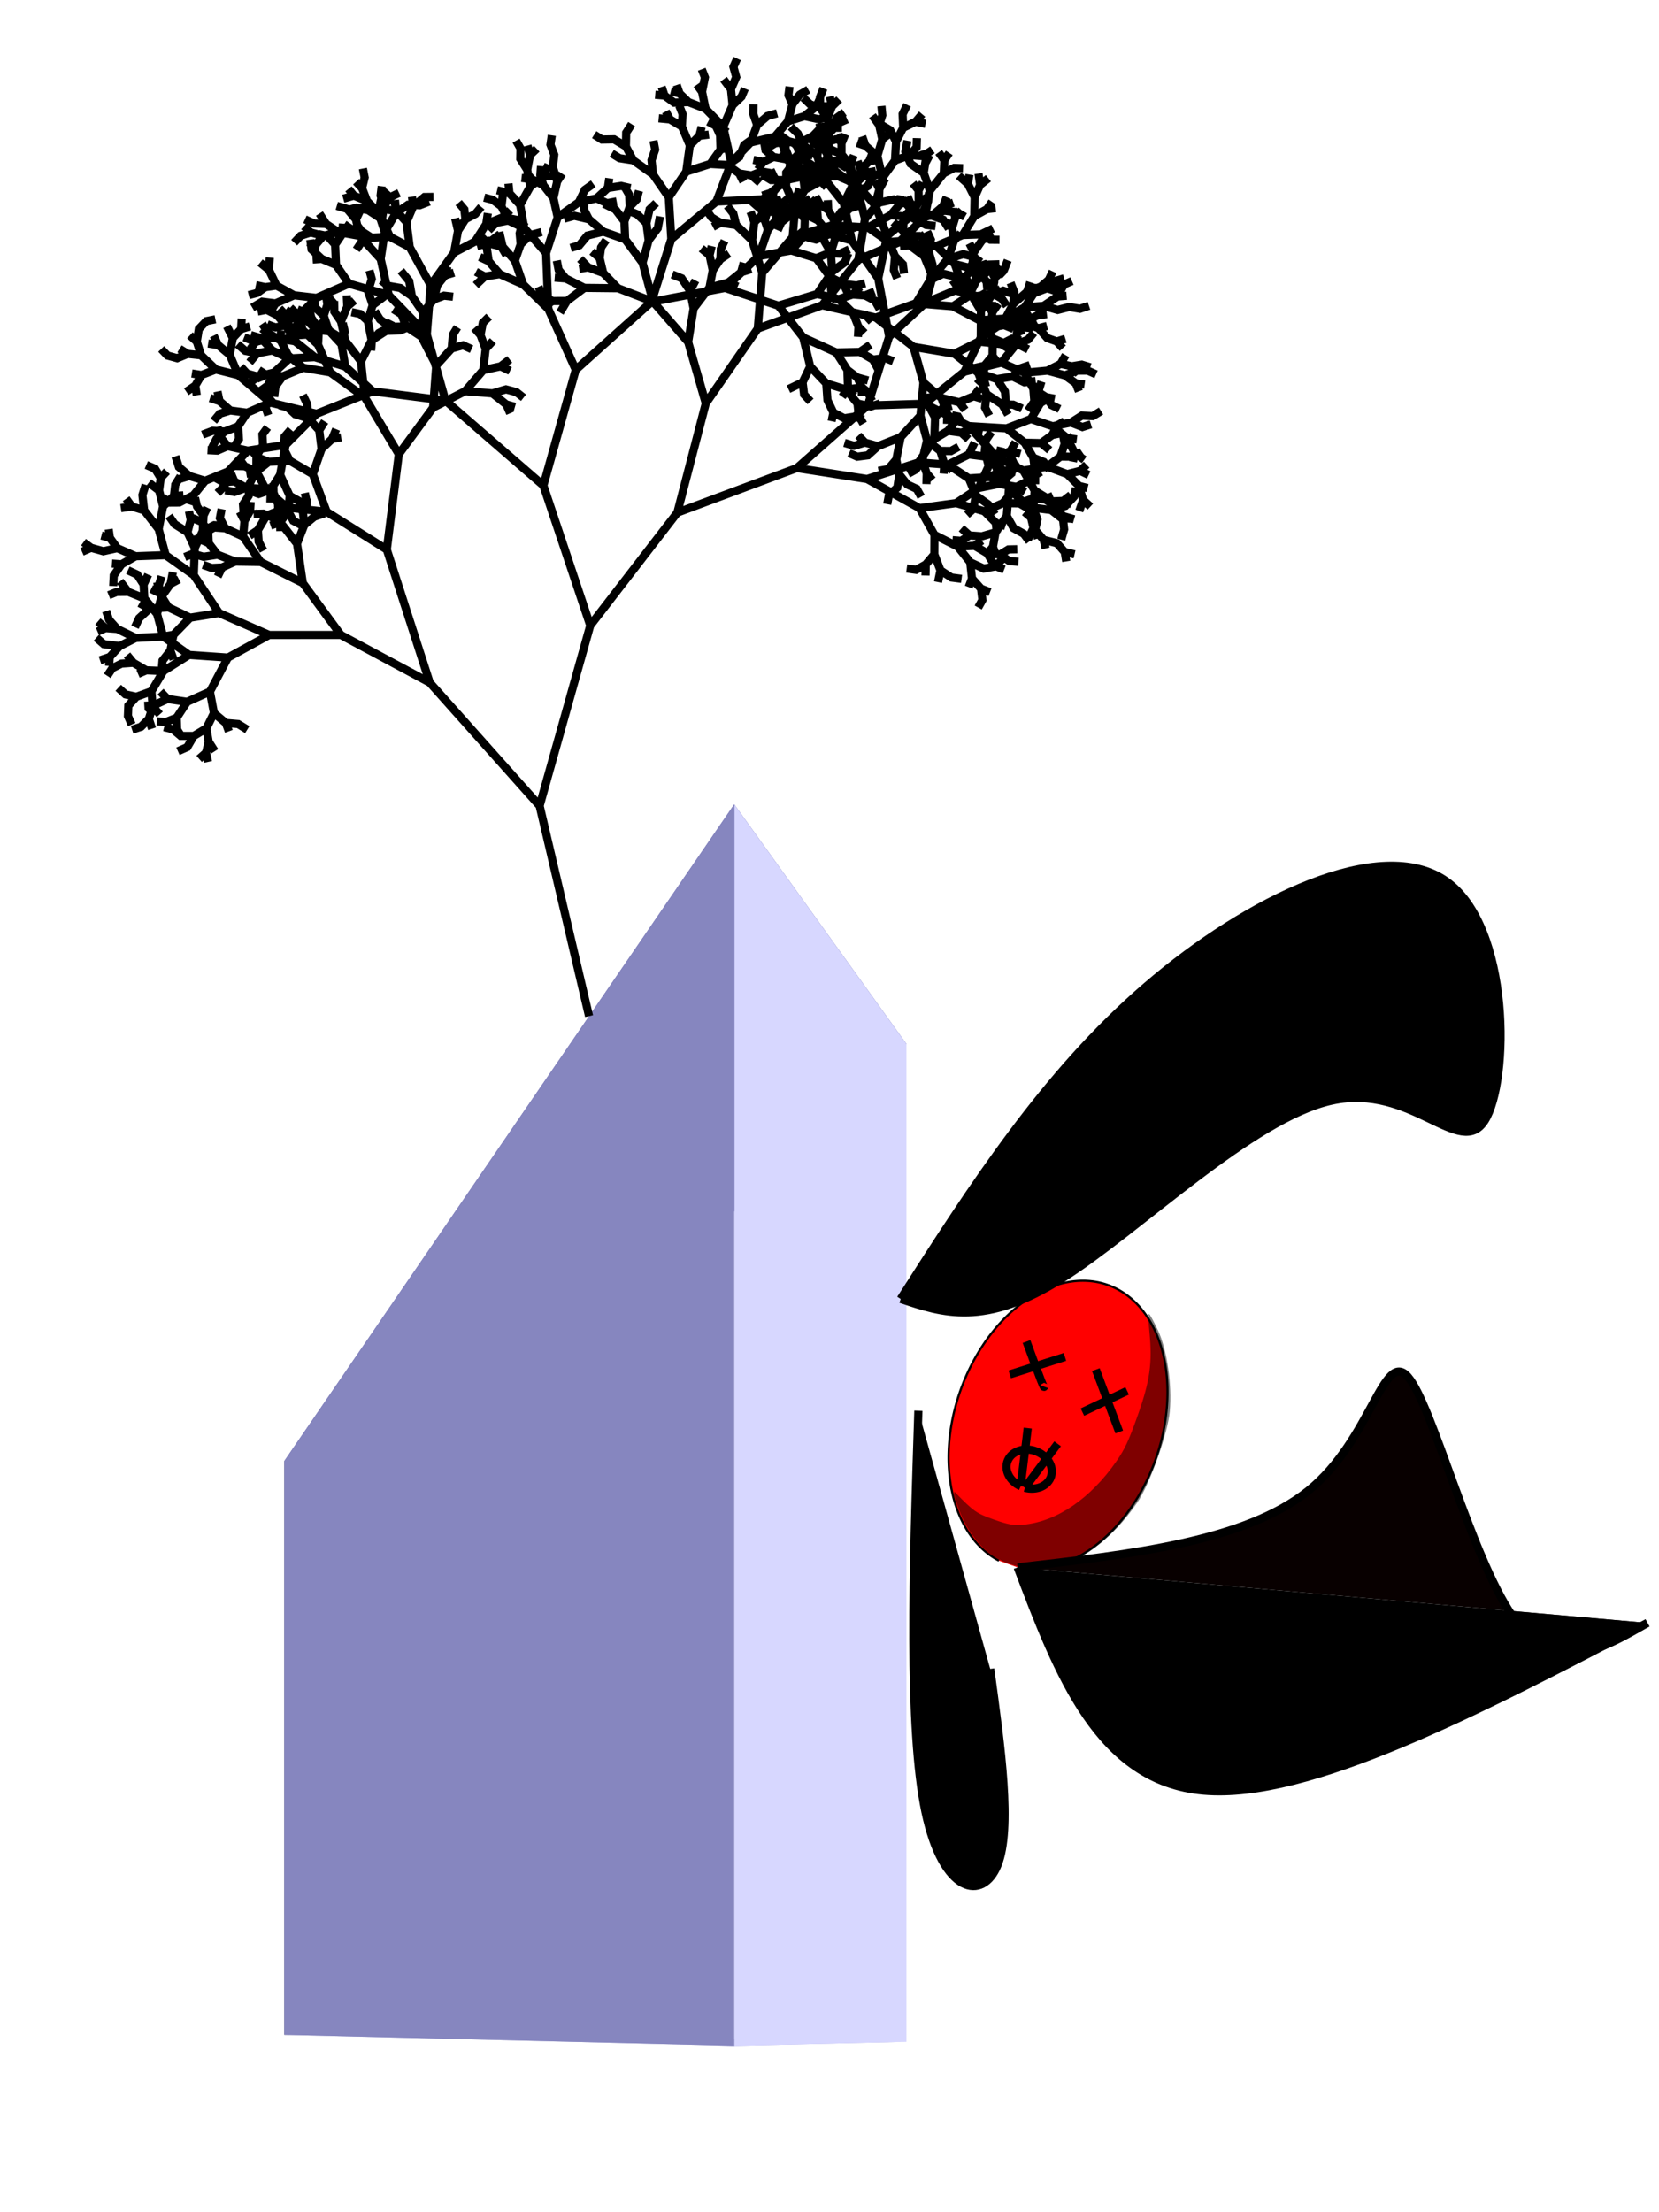 <?xml version="1.0" encoding="UTF-8" standalone="no"?>
<!-- Created with Inkscape (http://www.inkscape.org/) -->

<svg
   xmlns:dc="http://purl.org/dc/elements/1.1/"
   xmlns:cc="http://creativecommons.org/ns#"
   xmlns:rdf="http://www.w3.org/1999/02/22-rdf-syntax-ns#"
   xmlns:svg="http://www.w3.org/2000/svg"
   xmlns="http://www.w3.org/2000/svg"
   xmlns:sodipodi="http://sodipodi.sourceforge.net/DTD/sodipodi-0.dtd"
   xmlns:inkscape="http://www.inkscape.org/namespaces/inkscape"
   width="768"
   height="1024"
   viewBox="0 0 203.2 270.933"
   version="1.1"
   id="svg8"
   inkscape:version="0.92.2 5c3e80d, 2017-08-06"
   sodipodi:docname="101.svg">
  <sodipodi:namedview
     id="base"
     pagecolor="#ffffff"
     bordercolor="#666666"
     borderopacity="1.0"
     inkscape:pageopacity="0.0"
     inkscape:pageshadow="2"
     inkscape:zoom="0.52636719"
     inkscape:cx="384"
     inkscape:cy="512"
     inkscape:document-units="mm"
     inkscape:current-layer="layer1"
     showgrid="false"
     inkscape:window-width="1280"
     inkscape:window-height="752"
     inkscape:window-x="0"
     inkscape:window-y="0"
     inkscape:window-maximized="1"
     units="px" />
  <defs
     id="defs2">
    <inkscape:path-effect
       effect="bspline"
       id="path-effect5043"
       is_visible="true"
       weight="33.333"
       steps="2"
       helper_size="0"
       apply_no_weight="true"
       apply_with_weight="true"
       only_selected="false" />
    <inkscape:path-effect
       effect="bspline"
       id="path-effect5039"
       is_visible="true"
       weight="33.333"
       steps="2"
       helper_size="0"
       apply_no_weight="true"
       apply_with_weight="true"
       only_selected="false" />
    <inkscape:path-effect
       effect="bspline"
       id="path-effect5035"
       is_visible="true"
       weight="33.333"
       steps="2"
       helper_size="0"
       apply_no_weight="true"
       apply_with_weight="true"
       only_selected="false" />
    <inkscape:path-effect
       effect="bspline"
       id="path-effect5031"
       is_visible="true"
       weight="33.333"
       steps="2"
       helper_size="0"
       apply_no_weight="true"
       apply_with_weight="true"
       only_selected="false" />
    <inkscape:path-effect
       effect="bspline"
       id="path-effect5027"
       is_visible="true"
       weight="33.333"
       steps="2"
       helper_size="0"
       apply_no_weight="true"
       apply_with_weight="true"
       only_selected="false" />
    <inkscape:path-effect
       effect="bspline"
       id="path-effect5023"
       is_visible="true"
       weight="33.333"
       steps="2"
       helper_size="0"
       apply_no_weight="true"
       apply_with_weight="true"
       only_selected="false" />
    <inkscape:path-effect
       effect="bspline"
       id="path-effect5008"
       is_visible="true"
       weight="33.333"
       steps="2"
       helper_size="0"
       apply_no_weight="true"
       apply_with_weight="true"
       only_selected="false" />
    <inkscape:path-effect
       effect="bspline"
       id="path-effect5004"
       is_visible="true"
       weight="33.333"
       steps="2"
       helper_size="0"
       apply_no_weight="true"
       apply_with_weight="true"
       only_selected="false" />
    <inkscape:path-effect
       effect="bspline"
       id="path-effect5000"
       is_visible="true"
       weight="33.333"
       steps="2"
       helper_size="0"
       apply_no_weight="true"
       apply_with_weight="true"
       only_selected="false" />
    <inkscape:path-effect
       effect="bspline"
       id="path-effect4996"
       is_visible="true"
       weight="33.333"
       steps="2"
       helper_size="0"
       apply_no_weight="true"
       apply_with_weight="true"
       only_selected="false" />
    <inkscape:path-effect
       effect="bspline"
       id="path-effect4916"
       is_visible="true"
       weight="33.333"
       steps="2"
       helper_size="0"
       apply_no_weight="true"
       apply_with_weight="true"
       only_selected="false" />
    <inkscape:path-effect
       effect="bspline"
       id="path-effect4912"
       is_visible="true"
       weight="33.333"
       steps="2"
       helper_size="0"
       apply_no_weight="true"
       apply_with_weight="true"
       only_selected="false" />
    <inkscape:path-effect
       effect="bspline"
       id="path-effect4908"
       is_visible="true"
       weight="33.333"
       steps="2"
       helper_size="0"
       apply_no_weight="true"
       apply_with_weight="true"
       only_selected="false" />
    <inkscape:path-effect
       effect="bspline"
       id="path-effect4862"
       is_visible="true"
       weight="33.333"
       steps="2"
       helper_size="0"
       apply_no_weight="true"
       apply_with_weight="true"
       only_selected="false" />
    <inkscape:perspective
       id="perspective4777"
       inkscape:persp3d-origin="92.440474 : -26.642011 : 1"
       inkscape:vp_z="197.44048 : 22.857991 : 1"
       inkscape:vp_y="0 : 999.99996 : 0"
       inkscape:vp_x="-12.559522 : 22.857991 : 1"
       sodipodi:type="inkscape:persp3d" />
  </defs>
  <g
     id="layer1"
     inkscape:groupmode="layer"
     inkscape:label="Layer 1"
     transform="translate(0,-26.067)">
    <g
       inkscape:corner7="0.024492258 : 0.046959682 : 0.25 : 1"
       inkscape:corner0="1.2157623 : 0.20272676 : 0 : 1"
       inkscape:perspectiveID="#perspective4777"
       style="fill:none;fill-rule:evenodd;stroke:none;stroke-width:1px;stroke-linecap:butt;stroke-linejoin:round;stroke-opacity:1"
       id="g4779"
       sodipodi:type="inkscape:box3d">
      <path
         points="34.828,275.288 51.315,275.172 51.315,212 34.828,204.989 "
         d="m 34.828,204.989 v 70.3 l 16.487,-0.116 v -63.172 z"
         inkscape:box3dsidetype="6"
         style="fill:#353564;fill-rule:evenodd;stroke:none;stroke-width:1px;stroke-linecap:butt;stroke-linejoin:round;stroke-opacity:1"
         id="path4781"
         sodipodi:type="inkscape:box3dside" />
      <path
         points="89.93,276.622 111.019,276.135 51.315,275.172 34.828,275.288 "
         d="m 34.828,275.288 55.102,1.333 21.089,-0.486 -59.704,-0.963 z"
         inkscape:box3dsidetype="13"
         style="fill:#afafde;fill-rule:evenodd;stroke:none;stroke-width:1px;stroke-linecap:butt;stroke-linejoin:round;stroke-opacity:1"
         id="path4789"
         sodipodi:type="inkscape:box3dside" />
      <path
         points="111.019,153.916 111.019,276.135 51.315,275.172 51.315,212 "
         d="M 51.315,212 111.019,153.916 V 276.135 l -59.704,-0.963 z"
         inkscape:box3dsidetype="11"
         style="fill:#e9e9ff;fill-rule:evenodd;stroke:none;stroke-width:1px;stroke-linecap:butt;stroke-linejoin:round;stroke-opacity:1"
         id="path4791"
         sodipodi:type="inkscape:box3dside" />
      <path
         points="89.93,124.578 111.019,153.916 51.315,212 34.828,204.989 "
         d="M 34.828,204.989 89.93,124.578 111.019,153.916 51.315,212 Z"
         inkscape:box3dsidetype="5"
         style="fill:#4d4d9f;fill-rule:evenodd;stroke:none;stroke-width:1px;stroke-linecap:butt;stroke-linejoin:round;stroke-opacity:1"
         id="path4783"
         sodipodi:type="inkscape:box3dside" />
      <path
         points="89.93,276.622 111.019,276.135 111.019,153.916 89.93,124.578 "
         d="M 89.93,124.578 V 276.622 L 111.019,276.135 V 153.916 Z"
         inkscape:box3dsidetype="14"
         style="fill:#d7d7ff;fill-rule:evenodd;stroke:none;stroke-width:1px;stroke-linecap:butt;stroke-linejoin:round;stroke-opacity:1"
         id="path4787"
         sodipodi:type="inkscape:box3dside" />
      <path
         points="89.93,124.578 89.93,276.622 34.828,275.288 34.828,204.989 "
         d="M 34.828,204.989 89.93,124.578 V 276.622 L 34.828,275.288 Z"
         inkscape:box3dsidetype="3"
         style="fill:#8686bf;fill-rule:evenodd;stroke:none;stroke-width:1px;stroke-linecap:butt;stroke-linejoin:round;stroke-opacity:1"
         id="path4785"
         sodipodi:type="inkscape:box3dside" />
    </g>
    <path
       id="path4823"
       style="fill:none;fill-opacity:1;stroke:#000000;stroke-width:1;stroke-linecap:butt;stroke-linejoin:miter;stroke-miterlimit:4;stroke-dasharray:none;stroke-opacity:1"
       d="m 72.15,150.513 -6.057,-25.756 6.203,-22.084 10.665,-13.826 14.648,-5.458 8.59,1.343 6.425,3.569 1.834,3.275 -0.018,2.385 -1.053,1.24 -1.176,0.652 -1.154,-0.161 1.154,0.161 1.176,-0.652 -0.029,1.348 0.029,-1.348 1.053,-1.24 0.751,1.955 -0.298,1.44 0.298,-1.44 1.336,0.877 1.25,0.164 -1.25,-0.164 -1.336,-0.877 -0.751,-1.955 0.018,-2.385 2.844,1.428 1.535,1.926 0.215,1.982 -0.402,1.056 0.402,-1.056 1.11,1.247 0.17,1.382 -0.518,0.925 0.518,-0.925 -0.17,-1.382 1.098,0.424 -1.098,-0.424 -1.11,-1.247 -0.215,-1.982 1.656,0.769 1.499,-0.278 1,0.394 -1,-0.394 0.774,-0.886 -0.774,0.886 -1.499,0.278 -1.656,-0.769 -1.535,-1.926 2.073,-0.092 1.54,0.911 0.753,1.255 -0.753,-1.255 1.572,0.165 1.151,0.799 1.107,0.085 -1.107,-0.085 -1.151,-0.799 1.039,-0.633 1.067,-0.022 -1.067,0.022 -1.039,0.633 -1.572,-0.165 -1.54,-0.911 0.883,-0.631 -0.883,0.631 -2.073,0.092 -2.844,-1.428 -1.834,-3.275 4.491,-0.617 3.455,1.002 1.397,1.408 0.131,1.243 -0.131,-1.243 1.185,0.406 -1.185,-0.406 -1.397,-1.408 2.268,-1 2.018,0.032 0.984,0.563 -0.984,-0.563 1.65,-0.6 1.488,0.117 1.112,0.653 -1.112,-0.653 0.983,-0.428 -0.983,0.428 -1.488,-0.117 0.586,-0.905 -0.586,0.905 -1.65,0.6 -2.018,-0.032 0.942,-1.103 1.07,-0.518 -1.07,0.518 -0.942,1.103 -2.268,1 -3.455,-1.002 2.759,-1.853 2.496,-0.507 2.133,0.37 1.063,0.623 -1.063,-0.623 1.669,-0.822 1.12,0.004 -1.12,-0.004 0.683,-1.052 -0.683,1.052 -1.669,0.822 -2.133,-0.37 1.522,-1.291 0.277,-1.221 -0.439,-0.974 0.439,0.974 -0.277,1.221 -1.522,1.291 -2.496,0.507 1.224,-2.709 1.267,-1.231 1.399,-0.58 1.223,0.357 -1.223,-0.357 0.627,-1.105 -0.627,1.105 -1.399,0.58 0.252,-1.047 -0.252,1.047 -1.267,1.231 -0.478,-1.788 0.13,-1.37 0.674,-1.004 -0.674,1.004 -0.13,1.37 0.478,1.788 -1.224,2.709 -2.759,1.853 -4.491,0.617 -6.425,-3.569 6.306,-2.027 3.605,0.269 2.558,1.685 0.856,2.087 -0.311,1.658 -0.793,0.704 0.793,-0.704 0.311,-1.658 1.531,1.109 0.809,1.22 -0.809,-1.22 -1.531,-1.109 -0.856,-2.087 2.553,-0.169 1.331,0.546 -1.331,-0.546 1.447,-0.771 1.312,-0.056 0.994,-0.635 -0.994,0.635 -1.312,0.056 -1.447,0.771 -2.553,0.169 -2.558,-1.685 2.557,-1.249 1.891,0.241 1.28,0.847 0.457,1.282 0.85,0.773 -0.85,-0.773 -0.457,-1.282 -1.28,-0.847 1.081,-0.356 -1.081,0.356 -1.891,-0.241 0.703,-1.467 -0.703,1.467 -2.557,1.249 -3.605,-0.269 1.936,-2.88 1.668,-0.994 1.636,0.22 0.879,0.804 -0.879,-0.804 1.373,-0.487 1.269,0.26 -1.269,-0.26 -1.373,0.487 -1.636,-0.22 0.846,-1.098 1,-0.602 -1,0.602 0.237,-1.196 -0.237,1.196 -0.846,1.098 -1.668,0.994 0.091,-2.625 0.914,-1.135 1.12,-0.305 -1.12,0.305 -0.914,1.135 -0.8,-1.485 -0.194,-1.438 0.194,1.438 0.8,1.485 -0.091,2.625 -1.936,2.88 -6.306,2.027 -8.59,-1.343 8.68,-7.662 6.963,-0.212 5.416,2.735 3.363,3.755 1.547,3.887 -0.268,3.366 -1.375,2.005 -1.675,0.487 -1.52,-0.11 -0.977,-0.873 0.977,0.873 -1.001,0.665 -1.072,-0.083 1.072,0.083 1.001,-0.665 1.52,0.11 1.675,-0.487 -0.315,1.774 -0.711,0.883 0.711,-0.883 0.402,1.131 -0.402,-1.131 0.315,-1.774 1.375,-2.005 0.852,1.504 1.23,0.677 0.697,0.934 -0.697,-0.934 -1.23,-0.677 -0.852,-1.504 0.268,-3.366 2.415,2.294 0.593,2.538 -0.707,1.451 0.707,-1.451 1.243,1.455 0.242,1.058 -0.242,-1.058 1.627,0.412 0.954,1.086 0.188,1.142 -0.188,-1.142 1.204,0.277 -1.204,-0.277 -0.954,-1.086 -1.627,-0.412 -1.243,-1.455 -0.593,-2.538 2.762,0.343 1.266,0.995 1.298,0.073 -1.298,-0.073 -1.266,-0.995 1.728,-0.495 1.051,-1.132 0.251,-1.061 -0.251,1.061 -1.051,1.132 -1.728,0.495 -2.762,-0.343 -2.415,-2.294 -1.547,-3.887 3.309,1.689 1.39,2.462 -0.162,2.141 -1.011,1.181 1.011,-1.181 0.499,1.397 -0.273,1.239 0.324,1.089 -0.324,-1.089 0.273,-1.239 -0.499,-1.397 0.162,-2.141 2.16,1.316 1.267,1.784 0.185,1.646 -0.361,1.262 0.361,-1.262 -0.185,-1.646 1.399,0.408 -1.399,-0.408 -1.267,-1.784 1.34,-0.056 1.025,0.405 -1.025,-0.405 0.93,-0.721 -0.93,0.721 -1.34,0.056 -2.16,-1.316 -1.39,-2.462 2.926,-0.473 2.455,0.911 1.433,1.44 0.51,1.731 -0.472,1.348 0.472,-1.348 0.891,0.809 -0.891,-0.809 -0.51,-1.731 1.056,0.269 -1.056,-0.269 -1.433,-1.44 1.587,-0.402 1.038,0.502 -1.038,-0.502 0.788,-0.746 -0.788,0.746 -1.587,0.402 -2.455,-0.911 1.618,-1.238 1.688,0.016 0.924,-0.642 -0.924,0.642 -1.688,-0.016 0.518,-1.54 1.055,-0.995 -1.055,0.995 -0.192,-1.104 0.192,1.104 -0.518,1.54 -1.618,1.238 -2.926,0.473 -3.309,-1.689 -3.363,-3.755 4.612,0.278 2.228,1.759 1.052,1.836 0.183,1.362 0.56,1.039 -0.56,-1.039 -0.183,-1.362 1.281,0.515 0.704,0.968 -0.704,-0.968 -1.281,-0.515 -1.052,-1.836 2.019,0.044 1.04,0.868 -1.04,-0.868 1.361,-0.995 1.192,-0.241 -1.192,0.241 0.573,-1.162 0.925,-0.515 -0.925,0.515 -0.573,1.162 -1.361,0.995 -2.019,-0.044 -2.228,-1.759 2.989,-1.145 2.664,0.885 1.78,1.458 0.921,1.823 -0.21,1.069 0.21,-1.069 1.167,0.828 -1.167,-0.828 -0.921,-1.823 1.18,0.154 -1.18,-0.154 -1.78,-1.458 2.246,-0.45 1.403,0.546 1.043,-0.332 -1.043,0.332 -1.403,-0.546 1.333,-0.852 1.34,0.06 1.005,-0.618 -1.005,0.618 -1.34,-0.06 -1.333,0.852 -2.246,0.45 -2.664,-0.885 1.159,-1.956 1.202,-0.732 -1.202,0.732 -0.233,-1.458 0.369,-1.178 -0.369,1.178 -0.789,-0.825 0.789,0.825 0.233,1.458 -1.159,1.956 -2.989,1.145 -4.612,-0.278 -5.416,-2.735 4.861,-3.923 4.537,-1.111 2.856,1.242 1.062,1.973 0.123,1.54 -0.783,1.131 0.783,-1.131 -0.123,-1.54 1.549,0.998 0.701,0.995 0.961,0.469 -0.961,-0.469 -0.701,-0.995 1.071,0.212 -1.071,-0.212 -1.549,-0.998 -1.062,-1.973 2.79,-0.267 2.135,0.579 1.335,0.97 0.384,0.994 -0.384,-0.994 1.078,0.158 -1.078,-0.158 -1.335,-0.97 1.521,-0.58 1.267,-0.003 1.029,0.456 -1.029,-0.456 -1.267,0.003 -1.521,0.58 -2.135,-0.579 1.615,-0.825 1.374,0.293 0.822,0.957 -0.822,-0.957 1.213,-0.198 1.046,0.323 -1.046,-0.323 -1.213,0.198 -1.374,-0.293 0.612,-1.069 -0.612,1.069 -1.615,0.825 -2.79,0.267 -2.856,-1.242 1.807,-2.233 1.468,-0.587 0.705,-0.849 -0.705,0.849 -1.468,0.587 0.135,-1.99 0.653,-1.406 0.986,-0.578 -0.986,0.578 -0.653,1.406 -0.597,-0.961 0.597,0.961 -0.135,1.99 -1.807,2.233 -4.537,1.111 2.016,-4.185 2.734,-1.806 2.518,-0.06 1.812,0.725 1.079,1.205 1.172,0.418 0.723,0.828 -0.723,-0.828 1.05,-0.329 -1.05,0.329 -1.172,-0.418 -1.079,-1.205 1.051,-0.274 -1.051,0.274 -1.812,-0.725 1.727,-0.87 1.12,-0.132 -1.12,0.132 0.749,-0.915 -0.749,0.915 -1.727,0.87 -2.518,0.06 1.239,-2.321 1.7,-1.475 1.694,-0.641 1.567,0.157 1.055,0.689 -1.055,-0.689 1.111,-0.71 -1.111,0.71 -1.567,-0.157 0.963,-0.833 0.48,-1.024 -0.48,1.024 -0.963,0.833 -1.694,0.641 0.383,-1.176 -0.383,1.176 -1.7,1.475 0.138,-1.409 -0.462,-1.169 0.462,1.169 -0.138,1.409 -1.239,2.321 -2.734,1.806 0.017,-3.269 1.386,-2 1.344,-0.47 1.155,0.39 -1.155,-0.39 -1.344,0.47 0.308,-2.05 1.165,-1.042 0.427,-1.097 -0.427,1.097 -1.165,1.042 -0.688,-1.314 0.688,1.314 -0.308,2.05 -1.386,2 -1.342,-2.233 -0.243,-1.378 -0.766,-0.923 0.766,0.923 0.243,1.378 -1.502,-0.653 -0.628,-0.898 0.628,0.898 1.502,0.653 1.342,2.233 -0.017,3.269 -2.016,4.185 -4.861,3.923 -6.963,0.212 2.616,-8.434 4.469,-4.153 3.629,-1.512 2.638,0.708 0.953,1.009 1.156,0.203 -1.156,-0.203 -0.953,-1.009 2.004,-0.307 1.073,0.623 0.593,0.889 -0.593,-0.889 -1.073,-0.623 0.918,-0.579 -0.918,0.579 -2.004,0.307 -2.638,-0.708 2.031,-2.637 1.686,-0.567 1.449,0.552 0.886,0.838 -0.886,-0.838 -1.449,-0.552 -1.686,0.567 0.252,-2.031 1.012,-1.482 1.367,-0.698 -1.367,0.698 -1.012,1.482 -0.549,-1.093 0.549,1.093 -0.252,2.031 -2.031,2.637 -3.629,1.512 0.851,-3.172 1.874,-2.185 1.89,-0.595 1.264,0.333 0.873,0.656 -0.873,-0.656 -1.264,-0.333 -1.89,0.595 0.753,-2.238 0.838,-0.915 -0.838,0.915 -0.239,-1.564 0.391,-1.283 0.788,-0.868 -0.788,0.868 -0.289,-1.074 0.289,1.074 -0.391,1.283 -0.781,-0.839 0.781,0.839 0.239,1.564 -0.753,2.238 -1.874,2.185 -1.038,-2.538 0.048,-1.916 -0.648,-0.846 0.648,0.846 -0.048,1.916 -1.764,-1.322 -0.805,-1.764 0.076,-1.658 0.886,-0.977 0.372,-1.045 -0.372,1.045 -0.886,0.977 -0.076,1.658 -1.209,-1.072 1.209,1.072 0.805,1.764 -1.179,0.056 1.179,-0.056 1.764,1.322 1.038,2.538 -0.851,3.172 -4.469,4.153 -1.335,-7.124 1.092,-5.233 2.843,-2.352 2.65,-0.097 1.368,0.482 0.69,1.104 -0.69,-1.104 -1.368,-0.482 1.349,-1.162 1.271,-0.435 -1.271,0.435 0.452,-1.118 -0.452,1.118 -1.349,1.162 -2.65,0.097 1.021,-1.776 1.29,-0.703 -1.29,0.703 -0.015,-1.436 0.507,-0.95 -0.507,0.95 -0.688,-0.868 0.688,0.868 0.015,1.436 -1.021,1.776 -2.843,2.352 -1.485,-3.767 0.917,-3.338 1.528,-2.113 1.818,-0.656 1.621,0.126 1.014,0.537 -1.014,-0.537 1.148,-0.771 -1.148,0.771 -1.621,-0.126 0.83,-0.959 0.033,-1.119 -0.033,1.119 -0.83,0.959 -1.818,0.656 0.127,-2.308 0.874,-1.7 1.524,-0.733 1.22,0.265 -1.22,-0.265 0.795,-0.933 -0.795,0.933 -1.524,0.733 -0.067,-1.669 0.563,-1.135 -0.563,1.135 0.067,1.669 -0.874,1.7 -0.706,-1.394 -1.074,-0.642 1.074,0.642 0.706,1.394 -0.127,2.308 -1.528,2.113 -0.631,-2.652 0.599,-2.057 0.847,-0.666 -0.847,0.666 -0.383,-1.741 0.388,-1.205 -0.106,-1.124 0.106,1.124 -0.388,1.205 -0.821,-1.15 0.821,1.15 0.383,1.741 -0.599,2.057 -1.457,-1.26 -0.408,-1.148 0.408,1.148 -1.032,-0.351 1.032,0.351 1.457,1.26 0.631,2.652 -0.917,3.338 -2.364,-2.591 -0.68,-2.281 0.453,-1.207 -0.453,1.207 -1.061,-1.338 -0.001,-1.336 0.453,-1.111 -0.453,1.111 -0.599,-1.02 0.599,1.02 0.001,1.336 -1.195,-0.531 -1.147,-0.066 1.147,0.066 1.195,0.531 1.061,1.338 0.68,2.281 -2.111,-0.902 -0.755,-1.302 0.755,1.302 -1.548,0.01 -1.058,-0.456 1.058,0.456 -1.18,0.609 -1.143,0.119 1.143,-0.119 1.18,-0.609 1.548,-0.01 2.111,0.902 2.364,2.591 1.485,3.767 -1.092,5.233 -3.236,-4.641 -0.983,-4.567 1.049,-2.135 1.294,-1.124 1.182,-0.202 -1.182,0.202 0.444,-1.164 -0.444,1.164 -1.294,1.124 -0.307,-2.003 0.335,-1.599 -0.335,1.599 -1.006,-0.987 -0.286,-1.181 0.286,1.181 -1.238,-0.1 1.238,0.1 1.006,0.987 0.307,2.003 -1.049,2.135 -2.375,-3.008 -0.887,-2.794 0.563,-2.42 1.313,-1.018 1.151,-0.012 -1.151,0.012 0.527,-1.233 0.925,-0.656 -0.925,0.656 -0.527,1.233 -1.313,1.018 -0.277,-1.58 0.277,1.58 -0.563,2.42 -1.707,-1.326 -0.664,-1.411 -0.871,-0.835 0.871,0.835 0.664,1.411 -1.841,-0.481 -0.889,-0.651 0.889,0.651 -1.599,0.266 -0.99,0.596 0.99,-0.596 1.599,-0.266 1.841,0.481 1.707,1.326 0.887,2.794 -3.106,-0.661 -1.471,-1.703 -0.436,-1.474 0.326,-1.208 -0.326,1.208 0.436,1.474 -1.656,-0.294 -0.978,-0.827 -0.182,-1.044 0.182,1.044 0.978,0.827 -1.26,0.596 -1.208,-0.238 1.208,0.238 -0.654,0.95 0.654,-0.95 1.26,-0.596 1.656,0.294 1.471,1.703 -1.943,0.832 -1.478,-0.005 -1.121,-0.674 1.121,0.674 1.478,0.005 -1.207,1.458 -1.325,0.441 1.325,-0.441 -0.083,1.612 -0.749,1.07 -0.288,1.139 0.288,-1.139 0.749,-1.07 0.506,1.346 -0.283,1.069 0.283,-1.069 -0.506,-1.346 0.083,-1.612 1.207,-1.458 1.943,-0.832 3.106,0.661 2.375,3.008 0.983,4.567 -2.737,-0.795 -1.396,-1.668 -0.175,-1.78 -0.766,-0.863 0.766,0.863 0.175,1.78 -1.709,-0.856 -1.043,-1.169 -0.332,-1.041 0.332,1.041 1.043,1.169 -1.632,0.154 -1.126,-0.728 -0.334,-1.038 0.334,1.038 1.126,0.728 -1.155,0.912 -1.158,0.251 1.158,-0.251 -0.444,1 0.444,-1 1.155,-0.912 1.632,-0.154 1.709,0.856 1.396,1.668 -1.643,0.672 -1.465,-0.385 -0.679,-0.819 0.679,0.819 -1.176,0.122 1.176,-0.122 1.465,0.385 1.643,-0.672 2.737,0.795 3.236,4.641 1.335,7.124 -2.616,8.434 -8.68,7.662 -14.648,5.458 3.487,-13.381 6.367,-9.159 7.888,-2.855 6.57,1.51 4.61,3.585 1.222,4.368 -0.369,4.06 -2.418,2.624 -2.788,1.113 -1.582,-0.44 -0.821,-0.871 0.821,0.871 -1.329,0.391 -1.19,-0.353 1.19,0.353 1.329,-0.391 1.582,0.44 -1.228,1.117 -1.301,0.168 -1,-0.44 1,0.44 1.301,-0.168 1.228,-1.117 2.788,-1.113 -0.541,2.749 -0.999,1.169 -1.167,0.217 1.167,-0.217 0.999,-1.169 0.372,1.829 -0.247,1.61 -1.023,0.9 -0.208,1.123 0.208,-1.123 1.023,-0.9 0.247,-1.61 0.983,1.225 1.153,0.539 0.54,0.972 -0.54,-0.972 -1.153,-0.539 -0.983,-1.225 -0.372,-1.829 0.541,-2.749 2.418,-2.624 0.807,3.03 -0.584,2.473 -0.778,1.088 -0.951,0.525 0.951,-0.525 0.778,-1.088 0.548,1.579 -0.034,1.298 0.034,-1.298 0.708,0.807 -0.708,-0.807 -0.548,-1.579 0.584,-2.473 1.628,1.285 0.501,1.631 -0.098,1.154 0.098,-1.154 0.949,0.758 -0.949,-0.758 -0.501,-1.631 1.304,0.017 0.937,-0.522 -0.937,0.522 -1.304,-0.017 -1.628,-1.285 -0.807,-3.03 0.369,-4.06 2.202,1.89 0.727,1.998 -0.046,1.179 0.046,-1.179 0.769,0.737 -0.769,-0.737 -0.727,-1.998 2.192,0.524 0.709,0.955 -0.709,-0.955 1.766,-0.734 1.034,0.315 -1.034,-0.315 0.735,-0.968 -0.735,0.968 -1.766,0.734 -2.192,-0.524 -2.202,-1.89 -1.222,-4.368 5.023,0.845 2.9,2.325 1.036,2.625 -0.189,1.637 0.51,1.008 -0.51,-1.008 0.189,-1.637 1.91,1.263 0.714,1.24 -0.714,-1.24 1.338,0.022 1.103,0.48 -1.103,-0.48 -1.338,-0.022 -1.91,-1.263 -1.036,-2.625 2.3,0.775 0.981,1.519 0.1,1.202 -0.1,-1.202 -0.981,-1.519 1.926,-0.311 1.452,0.707 1.369,-0.149 -1.369,0.149 -1.452,-0.707 0.978,-1.015 1.139,-0.389 -1.139,0.389 -0.978,1.015 -1.926,0.311 -2.3,-0.775 -2.9,-2.325 2.965,-1.49 2.783,0.317 1.462,0.878 -1.462,-0.878 1.296,-0.661 1.113,0.197 -1.113,-0.197 -1.296,0.661 -2.783,-0.317 1.48,-1.706 1.621,-0.318 1.162,0.477 -1.162,-0.477 0.863,-1.031 0.999,-0.413 -0.999,0.413 -0.863,1.031 -1.621,0.318 0.194,-1.881 0.73,-1.053 -0.73,1.053 -0.738,-1.145 -1.143,-0.443 1.143,0.443 0.738,1.145 -0.194,1.881 -1.48,1.706 -2.965,1.49 -5.023,-0.845 -4.61,-3.585 4.922,-1.753 4.528,0.377 3.272,1.714 1.599,2.217 -0.028,2.13 -0.992,1.215 -1.29,0.294 1.29,-0.294 -0.12,1.4 -0.775,0.859 0.775,-0.859 0.322,1.185 -0.322,-1.185 0.12,-1.4 0.992,-1.215 0.735,0.981 -0.735,-0.981 0.028,-2.13 1.767,0.739 0.838,0.861 -0.838,-0.861 1.492,0.057 1.085,0.546 -1.085,-0.546 -1.492,-0.057 -1.767,-0.739 -1.599,-2.217 3.128,-0.217 1.635,1.02 0.342,1.011 -0.342,-1.011 1.392,0.126 0.978,-0.486 -0.978,0.486 -1.392,-0.126 -1.635,-1.02 2.385,-1.377 2.313,-0.175 1.726,0.497 1.429,-0.366 1.302,0.222 1.102,-0.367 -1.102,0.367 -1.302,-0.222 -1.429,0.366 -1.726,-0.497 1.718,-1.154 1.104,-0.086 -1.104,0.086 0.782,-1.463 0.975,-0.423 -0.975,0.423 -0.782,1.463 -1.718,1.154 -2.313,0.175 1.129,-1.734 1.632,-0.611 1.397,0.491 -1.397,-0.491 1.002,-0.883 1.075,-0.325 -1.075,0.325 -1.002,0.883 -1.632,0.611 0.076,-1.15 -0.076,1.15 -1.129,1.734 -2.385,1.377 -3.128,0.217 -3.272,-1.714 1.943,-1.283 1.231,0.121 0.951,-0.552 -0.951,0.552 -1.231,-0.121 0.919,-1.861 1.078,-0.866 0.328,-1.054 -0.328,1.054 -1.078,0.866 -0.245,-1.35 0.273,-1.063 -0.273,1.063 -0.849,-0.734 0.849,0.734 0.245,1.35 -0.919,1.861 -1.943,1.283 -4.528,-0.377 1.733,-2.857 1.588,-0.76 1.403,0.335 0.851,0.669 -0.851,-0.669 -1.403,-0.335 -1.588,0.76 0.285,-1.901 -0.482,-1.637 0.279,-1.4 -0.454,-0.998 0.454,0.998 -0.279,1.4 -0.72,-0.854 0.72,0.854 0.482,1.637 -0.285,1.901 -1.733,2.857 -4.922,1.753 -6.57,-1.51 4.424,-5.556 4.961,-2.154 4.601,0.448 2.25,2.21 0.709,1.976 -0.025,1.213 0.025,-1.213 1.081,0.985 -1.081,-0.985 -0.709,-1.976 2.699,0.707 1.197,1.447 0.111,1.066 -0.111,-1.066 1.242,0.583 -1.242,-0.583 -1.197,-1.447 1.528,-0.64 1.245,-0.038 -1.245,0.038 -1.528,0.64 -2.699,-0.707 -2.25,-2.21 3.224,-1.343 2.212,-0.073 1.171,0.654 1.127,0.01 -1.127,-0.01 -1.171,-0.654 1.518,-0.73 -1.518,0.73 -2.212,0.073 1.417,-2.307 1.558,-0.863 1.064,-0.117 -1.064,0.117 0.614,-0.896 -0.614,0.896 -1.558,0.863 0.046,-2.313 0.672,-1.511 1.011,-0.818 -1.011,0.818 -0.204,-1.394 0.204,1.394 -0.672,1.511 -0.829,-1.638 0.194,-1.146 -0.194,1.146 -1.127,-1.005 1.127,1.005 0.829,1.638 -0.046,2.313 -1.417,2.307 -3.224,1.343 -4.601,-0.448 3.201,-3.088 2.388,-0.785 1.536,0.196 0.97,0.557 -0.97,-0.557 -1.536,-0.196 0.743,-1.06 -0.743,1.06 -2.388,0.785 0.599,-3.244 1.707,-2.132 1.27,-0.644 1.095,0.036 -1.095,-0.036 -1.27,0.644 0.069,-1.584 0.604,-0.902 -0.604,0.902 -0.692,-0.972 0.692,0.972 -0.069,1.584 -1.707,2.132 -0.75,-2.171 0.264,-1.664 -0.309,-1.109 0.309,1.109 -0.264,1.664 -1.611,-1.118 -0.632,-1.486 0.247,-1.338 -0.247,1.338 0.632,1.486 1.611,1.118 0.75,2.171 -0.599,3.244 -3.201,3.088 -4.961,2.154 0.815,-5.037 1.707,-1.972 1.841,-0.399 1.331,0.322 0.711,0.85 -0.711,-0.85 0.994,-0.395 -0.994,0.395 -1.331,-0.322 -1.841,0.399 0.063,-1.666 0.717,-1.309 -0.717,1.309 -0.513,-1.021 0.513,1.021 -0.063,1.666 -1.707,1.972 -1.005,-3.928 0.482,-2.077 1.055,-1.058 1.286,-0.185 -1.286,0.185 0.401,-1.019 -0.401,1.019 -1.055,1.058 -0.38,-1.051 0.38,1.051 -0.482,2.077 -2.732,-1.987 -1.143,-2.497 0.573,-2.122 1.114,-1.21 1.018,-0.444 -1.018,0.444 -1.114,1.21 -0.267,-1.804 0.546,-1.432 0.873,-0.849 -0.873,0.849 -0.276,-1.203 0.276,1.203 -0.546,1.432 -0.909,-1.209 -0.027,-1.335 0.428,-1.092 -0.428,1.092 0.027,1.335 -1.249,-0.484 -0.821,-0.793 0.821,0.793 1.249,0.484 0.909,1.209 0.267,1.804 -0.573,2.122 -1.398,-0.851 -0.632,-1.158 0.632,1.158 1.398,0.851 1.143,2.497 -2.58,-0.525 -1.483,-1.022 -0.482,-1.225 0.482,1.225 -1.563,0.126 -1.207,-0.337 1.207,0.337 1.563,-0.126 1.483,1.022 -1.496,0.336 -1.155,-0.339 1.155,0.339 1.496,-0.336 2.58,0.525 2.732,1.987 1.005,3.928 -0.815,5.037 -4.424,5.556 -7.888,2.855 0.543,-6.837 3.724,-4.344 4.812,-1.458 4.422,0.258 2.592,1.772 0.714,1.758 -0.15,1.689 0.409,1.017 -0.409,-1.017 0.15,-1.689 0.965,0.981 0.141,1.142 -0.141,-1.142 -0.965,-0.981 -0.714,-1.758 1.601,-0.117 0.987,0.513 -0.987,-0.513 1.187,-0.61 1.078,-0.003 -1.078,0.003 -1.187,0.61 -1.601,0.117 -2.592,-1.772 2.769,-1.518 2.502,0.25 1.832,0.948 1.171,0.141 -1.171,-0.141 -1.832,-0.948 1.466,-0.667 0.624,-1.271 0.102,-1.081 -0.102,1.081 -0.624,1.271 -1.466,0.667 -2.502,-0.25 1.056,-1.263 1.047,-0.581 -1.047,0.581 0.186,-1.125 -0.186,1.125 -1.056,1.263 -2.769,1.518 -4.422,-0.258 2.2,-2.087 1.456,-0.451 -1.456,0.451 0.738,-1.815 1.462,-0.911 0.599,-1.169 1.04,-0.44 -1.04,0.44 -0.196,-1.074 0.196,1.074 -0.599,1.169 -1.462,0.911 -0.738,1.815 -2.2,2.087 -4.812,1.458 0.308,-3.67 1.179,-2.143 1.908,-1.034 1.186,0.232 -1.186,-0.232 0.589,-0.968 -0.589,0.968 -1.908,1.034 -0.198,-1.584 -0.849,-1.083 0.005,-1.067 -0.005,1.067 0.849,1.083 0.198,1.584 -1.179,2.143 -1.101,-2.538 0.011,-1.708 0.808,-1.032 1.073,-0.367 -1.073,0.367 -0.808,1.032 -0.011,1.708 -1.415,-1.023 -0.493,-1.022 0.493,1.022 1.415,1.023 1.101,2.538 -0.308,3.67 -3.724,4.344 -1.241,-3.973 0.279,-2.228 1.284,-1.198 1.483,-0.117 0.981,-0.81 -0.981,0.81 -1.483,0.117 0.505,-1.074 -0.505,1.074 -1.284,1.198 -0.477,-1.28 0.477,1.28 -0.279,2.228 -1.944,-1.873 -0.351,-1.401 -0.751,-0.953 0.751,0.953 0.351,1.401 -1.919,-0.275 -1.097,-0.66 -0.639,-0.899 0.639,0.899 1.097,0.66 -0.939,0.501 0.939,-0.501 1.919,0.275 1.944,1.873 1.241,3.973 -0.543,6.837 -6.367,9.159 -2.161,-7.512 0.67,-4.12 1.944,-2.55 2.297,-0.611 1.163,0.491 -1.163,-0.491 1.571,-1.258 1.241,-0.391 -1.241,0.391 0.322,-1.171 -0.322,1.171 -1.571,1.258 -2.297,0.611 0.4,-2.117 0.934,-1.355 1.051,-0.7 -1.051,0.7 0.052,-1.271 0.463,-0.98 -0.463,0.98 -0.052,1.271 -0.934,1.355 -0.395,-1.851 0.271,-1.111 -0.271,1.111 -1,-0.824 1,0.824 0.395,1.851 -0.4,2.117 -1.944,2.55 -0.43,-2.149 0.66,-1.272 -0.66,1.272 -1.039,-1.541 -1.156,-0.46 1.156,0.46 1.039,1.541 0.43,2.149 -0.67,4.12 -4.301,-4.936 -1.287,-4.767 0.751,-2.764 1.113,-1.473 0.274,-1.439 -0.274,1.439 -1.113,1.473 -0.276,-2.099 0.389,-1.686 0.802,-0.773 -0.802,0.773 -0.389,1.686 -1.136,-1.084 -1.071,-0.427 1.071,0.427 1.136,1.084 0.276,2.099 -0.751,2.764 -2.13,-2.877 -0.09,-2.2 0.657,-1.809 0.856,-0.883 0.27,-1.052 -0.27,1.052 -0.856,0.883 -0.074,-1.442 -0.578,-1.002 0.578,1.002 0.074,1.442 -0.657,1.809 -1.106,-1.461 -1.401,-0.697 1.401,0.697 1.106,1.461 0.09,2.2 -2.674,-0.939 -1.762,-1.515 -0.6,-1.165 0.034,-1.091 -0.034,1.091 0.6,1.165 -1.792,-0.424 -1.249,0.35 1.249,-0.35 1.792,0.424 1.762,1.515 -1.947,0.478 -1.001,1.202 -1.042,0.311 1.042,-0.311 1.001,-1.202 1.947,-0.478 2.674,0.939 2.13,2.877 1.287,4.767 -4.297,-1.652 -1.808,-1.874 -0.438,-1.844 0.178,-1.281 0.612,-0.901 -0.612,0.901 -0.178,1.281 -0.933,-0.783 0.933,0.783 0.438,1.844 -1.845,-0.682 -0.98,-1.032 0.98,1.032 -1.087,0.185 1.087,-0.185 1.845,0.682 1.808,1.874 -4.112,-0.044 -2.29,-1.155 -0.865,-1.044 -0.222,-1.141 0.222,1.141 0.865,1.044 -1.346,-0.102 1.346,0.102 2.29,1.155 -2.133,1.606 -1.765,0.009 -1.247,-0.677 -0.477,-1.069 0.477,1.069 1.247,0.677 -0.978,0.629 0.978,-0.629 1.765,-0.009 -0.853,1.421 0.853,-1.421 2.133,-1.606 4.112,0.044 4.297,1.652 4.301,4.936 2.161,7.512 -3.487,13.381 -10.665,13.826 -5.741,-17.147 3.964,-14.172 9.274,-8.31 9.012,-1.714 6.532,2.175 3.043,3.897 0.854,3.542 -0.929,1.944 -1.73,0.836 1.73,-0.836 0.183,1.493 0.789,0.852 -0.789,-0.852 -0.183,-1.493 0.929,-1.944 1.97,2.075 0.145,2.051 0.728,1.532 -0.221,1.05 0.221,-1.05 1.325,0.694 1.33,-0.207 1.028,0.37 -1.028,-0.37 0.766,-0.756 -0.766,0.756 -1.33,0.207 -1.325,-0.694 -0.728,-1.532 -0.145,-2.051 2.425,0.75 1.398,1.71 0.166,1.527 0.546,0.96 -0.546,-0.96 -0.166,-1.527 1.617,0.377 1.173,-0.383 -1.173,0.383 -1.617,-0.377 -1.398,-1.71 1.498,-0.187 1.215,0.606 0.472,0.992 -0.472,-0.992 -1.215,-0.606 -1.498,0.187 -2.425,-0.75 -1.97,-2.075 -0.854,-3.542 4.037,1.829 1.374,2.142 0.076,2.279 -0.716,0.998 0.716,-0.998 0.734,0.893 -0.734,-0.893 -0.076,-2.279 1.22,0.925 0.537,1.18 0.018,1.102 -0.018,-1.102 0.82,0.678 -0.82,-0.678 -0.537,-1.18 1.308,0.365 -1.308,-0.365 -1.22,-0.925 -1.374,-2.142 2.911,-0.059 1.608,0.942 0.677,1.275 -0.677,-1.275 1.457,-0.207 1.015,0.398 -1.015,-0.398 -1.457,0.207 -1.608,-0.942 1.275,-0.881 -1.275,0.881 -2.911,0.059 -4.037,-1.829 -3.043,-3.897 4.754,-1.429 2.647,0.629 1.744,1.698 0.669,1.695 -0.065,1.224 0.065,-1.224 0.745,0.759 -0.745,-0.759 -0.669,-1.695 1.525,0.224 0.762,0.836 -0.762,-0.836 -1.525,-0.224 -1.744,-1.698 1.709,-0.572 1.512,0.116 1.2,0.637 0.582,1.033 -0.582,-1.033 -1.2,-0.637 1.152,-0.465 -1.152,0.465 -1.512,-0.116 0.908,-0.94 -0.908,0.94 -1.709,0.572 -2.647,-0.629 1.851,-2.762 1.55,-1.133 0.406,-1.094 -0.406,1.094 -1.55,1.133 -0.189,-2.362 0.651,-1.972 1.228,-0.85 1.197,-0.206 -1.197,0.206 -1.228,0.85 -0.177,-1.8 0.793,-1.162 0.935,-0.6 -0.935,0.6 -0.793,1.162 -0.782,-1.402 -0.057,-1.202 0.057,1.202 -1.036,-0.693 -0.505,-0.959 0.505,0.959 1.036,0.693 0.782,1.402 0.177,1.8 -0.651,1.972 -1.022,-1.768 -0.175,-1.172 0.175,1.172 -1.28,-0.575 1.28,0.575 1.022,1.768 0.189,2.362 -1.851,2.762 -4.754,1.429 -6.532,-2.175 4.151,-3.905 3.963,-0.679 3.056,0.941 1.71,2.314 0.15,2.031 -0.696,1.206 0.696,-1.206 0.601,0.96 -0.601,-0.96 -0.15,-2.031 1.647,0.855 0.557,1.254 -0.557,-1.254 1.594,0.173 1.034,-0.269 -1.034,0.269 -1.594,-0.173 -1.647,-0.855 -1.71,-2.314 1.513,-0.609 1.398,0.062 1.134,-0.531 -1.134,0.531 -1.398,-0.062 0.537,-0.977 -0.537,0.977 -1.513,0.609 -3.056,-0.941 1.594,-1.795 1.369,-0.642 1.115,0.185 -1.115,-0.185 -1.369,0.642 0.061,-1.997 0.518,-1.095 0.923,-0.555 -0.923,0.555 -0.518,1.095 -0.844,-1.406 -0.168,-1.326 0.379,-1.041 -0.379,1.041 0.168,1.326 0.844,1.406 -0.061,1.997 -1.594,1.795 -3.963,0.679 1.101,-3.217 1.178,-1.421 1.079,-0.477 -1.079,0.477 0.29,-1.525 1.016,-0.894 -1.016,0.894 -0.452,-1.081 0.452,1.081 -0.29,1.525 -1.178,1.421 -0.816,-2.469 0.2,-1.663 -0.2,1.663 -1.144,-0.998 1.144,0.998 0.816,2.469 -1.101,3.217 -4.151,3.905 -9.012,1.714 2.432,-7.698 5.522,-4.596 5.667,-0.274 2.611,1.154 0.808,1.258 -0.808,-1.258 2.224,-0.532 1.354,0.525 0.628,1.014 -0.628,-1.014 -1.354,-0.525 1.041,-0.737 -1.041,0.737 -2.224,0.532 -2.611,-1.154 2.934,-2.377 2.677,-0.556 1.452,0.628 0.78,0.829 -0.78,-0.829 -1.452,-0.628 1.939,-1.289 1.738,-0.229 1.025,0.624 -1.025,-0.624 0.837,-0.81 -0.837,0.81 -1.738,0.229 0.55,-1.507 -0.041,-1.16 0.041,1.16 -0.55,1.507 -1.939,1.289 -2.677,0.556 0.51,-2.163 1.086,-1.167 1.015,-0.406 -1.015,0.406 -1.086,1.167 -0.682,-1.743 0.296,-1.283 -0.296,1.283 -0.719,-0.797 0.719,0.797 0.682,1.743 -0.51,2.163 -2.934,2.377 -5.667,0.274 1.822,-4.761 2.371,-2.473 2.965,-0.702 2.375,0.789 1.041,1.202 1.238,0.295 -1.238,-0.295 -1.041,-1.202 2.047,-0.62 1.683,0.575 0.773,0.798 -0.773,-0.798 1.339,-0.423 1.063,0.087 -1.063,-0.087 -1.339,0.423 -1.683,-0.575 1.276,-1.334 1.159,-0.217 -1.159,0.217 -1.276,1.334 -2.047,0.62 -2.375,-0.789 1.602,-1.884 2.026,-0.638 1.764,0.381 1.501,-0.382 -1.501,0.382 -1.764,-0.381 1.472,-1.212 1.45,0.006 -1.45,-0.006 0.474,-1.062 -0.474,1.062 -1.472,1.212 -2.026,0.638 0.561,-2.11 0.898,-1.168 1.043,-0.604 -1.043,0.604 -0.898,1.168 -0.497,-1.093 0.133,-1.051 -0.133,1.051 0.497,1.093 -0.561,2.11 -1.602,1.884 -2.965,0.702 0.796,-2.157 1.272,-1.087 1.176,-0.327 -1.176,0.327 -1.272,1.087 -0.465,-1.313 0.014,-1.2 -0.014,1.2 0.465,1.313 -0.796,2.157 -2.371,2.473 -0.988,-4.384 1.149,-2.66 1.094,-1.044 0.418,-0.988 -0.418,0.988 -1.094,1.044 -0.199,-1.96 0.647,-1.476 -0.345,-1.252 0.458,-1.022 -0.458,1.022 0.345,1.252 -0.647,1.476 -0.906,-1.205 0.906,1.205 0.199,1.96 -1.149,2.66 -2.165,-2.227 -0.427,-2.07 0.354,-1.765 -0.391,-0.994 0.391,0.994 -0.354,1.765 -0.629,-0.873 0.629,0.873 0.427,2.07 -2.091,-0.811 -1.087,-1.056 -0.353,-1.036 0.353,1.036 -1.069,-0.262 1.069,0.262 1.087,1.056 -1.748,0.069 -1.185,-0.867 -0.345,-1.056 0.345,1.056 -1.136,-0.097 1.136,0.097 1.185,0.867 1.748,-0.069 2.091,0.811 2.165,2.227 0.988,4.384 -1.822,4.761 -5.522,4.596 -0.31,-5.122 2.139,-3.143 2.942,-0.936 2.124,0.128 1.425,1.037 0.505,1.004 -0.505,-1.004 1.511,0.238 1.025,0.902 -1.025,-0.902 1.223,-0.485 1.131,0.202 -1.131,-0.202 -1.223,0.485 -1.511,-0.238 -1.425,-1.037 1.449,-1.005 0.57,-1.439 0.896,-0.635 -0.896,0.635 -0.57,1.439 -1.449,1.005 -2.124,-0.128 1.257,-1.766 1.271,-0.356 -1.271,0.356 -0.05,-1.75 0.751,-1.068 -0.751,1.068 -0.532,-1.171 -0.94,-0.497 0.94,0.497 0.532,1.171 0.05,1.75 -1.257,1.766 -2.942,0.936 0.437,-3.212 1.163,-1.171 1.175,-0.15 -1.175,0.15 0.287,-1.089 -0.287,1.089 -1.163,1.171 -0.976,-2.316 0.095,-1.507 -0.42,-1.055 0.42,1.055 -0.095,1.507 -1.463,-0.867 -0.501,-0.974 0.501,0.974 -1.374,-0.131 1.374,0.131 1.463,0.867 0.976,2.316 -0.437,3.212 -2.139,3.143 -1.935,-2.805 -0.179,-1.727 0.444,-1.3 -0.201,-1.096 0.201,1.096 -0.444,1.3 0.179,1.727 -2.419,-1.713 -0.898,-1.703 0.034,-1.685 0.674,-1.046 -0.674,1.046 -0.034,1.685 -1.454,-0.872 -1.485,0.026 -0.944,-0.6 0.944,0.6 1.485,-0.026 1.454,0.872 0.898,1.703 -1.687,-0.266 -0.947,-0.585 0.947,0.585 1.687,0.266 2.419,1.713 1.935,2.805 0.31,5.122 -2.432,7.698 -9.274,8.31 -3.358,-7.448 -0.275,-6.855 1.416,-4.371 2.595,-1.849 2.18,-0.472 1.282,0.592 1.176,-0.226 -1.176,0.226 -1.282,-0.592 1.376,-1.271 1.631,-0.253 1.136,0.267 -1.136,-0.267 -1.631,0.253 0.173,-1.184 -0.173,1.184 -1.376,1.271 -2.18,0.472 0.74,-1.525 1.029,-0.733 -1.029,0.733 -0.74,1.525 -2.595,1.849 -0.517,-2.359 0.457,-2.03 0.624,-0.95 -0.624,0.95 -0.515,-1.762 0.161,-1.507 -0.467,-1.24 0.167,-1.138 -0.167,1.138 0.467,1.24 -0.161,1.507 0.515,1.762 -0.457,2.03 -1.229,-1.569 -0.377,-1.233 0.082,-1.109 -0.082,1.109 0.377,1.233 -1.431,-0.746 -0.732,-0.89 0.732,0.89 -1.247,-0.145 1.247,0.145 1.431,0.746 1.229,1.569 0.517,2.359 -1.416,4.371 -2.673,-3.059 -0.506,-2.847 1.238,-2.212 1.625,-1.281 1.159,-0.009 -1.159,0.009 0.604,-1.439 -0.604,1.439 -1.625,1.281 -0.371,-2.069 0.351,-1.81 0.813,-0.774 -0.813,0.774 -0.319,-1.158 0.319,1.158 -0.351,1.81 -0.847,-1.344 0.028,-1.269 -0.543,-0.955 0.543,0.955 -0.028,1.269 0.847,1.344 0.371,2.069 -1.238,2.212 -1.312,-1.405 -0.117,-1.193 0.117,1.193 -1.509,-0.375 1.509,0.375 1.312,1.405 0.506,2.847 -1.957,-0.917 -0.834,-1.739 0.192,-1.577 -0.192,1.577 -1.066,-0.795 -1.05,-0.274 1.05,0.274 1.066,0.795 0.834,1.739 -1.499,0.286 -0.904,0.912 0.904,-0.912 1.499,-0.286 1.957,0.917 2.673,3.059 0.275,6.855 -3.079,-3.003 -1.013,-2.923 0.706,-2.011 1.175,-1.113 1.392,-0.373 -1.392,0.373 -1.175,1.113 -0.127,-1.324 0.296,-1.122 -0.296,1.122 0.127,1.324 -0.706,2.011 -1.503,-1.7 -0.416,-1.803 0.416,1.803 -1.835,-0.421 -0.997,-1.006 0.997,1.006 -1.309,0.345 1.309,-0.345 1.835,0.421 1.503,1.7 1.013,2.923 -2.86,-1.264 -1.366,-1.584 -0.242,-1.697 0.615,-1.095 -0.615,1.095 -0.803,-0.777 0.803,0.777 0.242,1.697 -1.089,-0.512 1.089,0.512 1.366,1.584 -1.845,0.289 -1.086,-0.574 1.086,0.574 -1.115,1.061 1.115,-1.061 1.845,-0.289 2.86,1.264 3.079,3.003 3.358,7.448 -3.964,14.172 -11.988,-10.391 -2.292,-8.098 0.473,-6.044 2.867,-3.992 2.561,-1.345 2.013,-0.107 1.225,0.757 0.611,1.019 -0.611,-1.019 -1.225,-0.757 1.064,-0.824 -1.064,0.824 -2.013,0.107 1.384,-2.153 2.076,-0.848 1.879,0.381 0.878,0.835 -0.878,-0.835 -1.879,-0.381 0.854,-0.85 -0.854,0.85 -2.076,0.848 0.188,-1.327 -0.188,1.327 -1.384,2.153 -2.561,1.345 0.487,-2.681 0.908,-1.413 1.212,-0.635 0.728,-0.872 -0.728,0.872 -1.212,0.635 -0.14,-1.2 -0.694,-0.822 0.694,0.822 0.14,1.2 -0.908,1.413 -0.353,-1.51 0.353,1.51 -0.487,2.681 -2.867,3.992 -2.566,-4.654 -0.391,-3.081 0.809,-1.893 1.393,-1.172 1.099,-0.013 -1.099,0.013 -1.393,1.172 -0.134,-1.204 0.134,1.204 -0.809,1.893 -1.22,-1.324 -0.268,-1.179 0.268,1.179 -1.23,-0.212 1.23,0.212 1.22,1.324 0.391,3.081 -2.414,-1.272 -0.982,-2.15 0.266,-1.667 0.845,-1.082 0.982,-0.471 -0.982,0.471 -0.845,1.082 -0.437,-1.23 0.141,-1.144 -0.141,1.144 0.437,1.23 -0.266,1.667 -1.681,-1.108 -0.635,-0.93 0.635,0.93 -1.457,-0.303 -1.206,0.321 1.206,-0.321 1.457,0.303 1.681,1.108 0.982,2.15 -2.276,0.106 -1.211,-0.791 -0.736,-0.997 0.736,0.997 -1.237,-0.238 -0.888,-0.609 0.888,0.609 1.237,0.238 1.211,0.791 -1.241,0.578 -0.608,0.905 0.608,-0.905 1.241,-0.578 2.276,-0.106 2.414,1.272 2.566,4.654 -0.473,6.044 -4.653,-4.818 -0.998,-4.437 0.501,-3.327 1.394,-2.32 1.454,-0.99 1.437,0.059 1.16,-0.454 -1.16,0.454 -1.437,-0.059 -1.454,0.99 -0.146,-1.576 0.146,1.576 -1.394,2.32 -0.784,-2.374 0.348,-1.689 0.892,-0.995 -0.892,0.995 -0.348,1.689 -1.382,-1.381 -0.612,-1.593 0.316,-1.303 -0.215,-1.093 0.215,1.093 -0.316,1.303 -0.734,-0.786 0.734,0.786 0.612,1.593 -1.605,-0.669 -0.665,-0.829 0.665,0.829 -1.31,0.372 1.31,-0.372 1.605,0.669 1.382,1.381 0.784,2.374 -0.501,3.327 -2.585,-2.83 -0.441,-2.012 0.515,-1.085 0.921,-0.553 -0.921,0.553 -0.515,1.085 -1.085,-1.292 -1.263,-0.371 1.263,0.371 1.085,1.292 0.441,2.012 -2.608,-0.465 -1.489,-0.998 -0.818,-1.27 0.818,1.27 -1.455,-0.048 -1.133,-0.513 1.133,0.513 1.455,0.048 1.489,0.998 -1.836,0.472 -1.532,-0.423 -0.84,-0.763 0.84,0.763 -1.238,0.405 -0.793,0.844 0.793,-0.844 1.238,-0.405 1.532,0.423 -0.905,1.059 -0.935,0.502 0.935,-0.502 -0.313,1.08 0.313,-1.08 0.905,-1.059 1.836,-0.472 2.608,0.465 2.585,2.83 0.998,4.437 -4.882,-1.411 -1.584,-2.3 -0.108,-2.488 0.866,-1.273 0.091,-1.288 -0.091,1.288 -0.866,1.273 -0.915,-1.039 -1.143,-0.244 1.143,0.244 0.915,1.039 0.108,2.488 -1.75,-0.734 -1.24,-1.163 -0.16,-1.192 0.16,1.192 1.24,1.163 -1.114,0.076 1.114,-0.076 1.75,0.734 1.584,2.3 -3.972,1.743 -2.748,-0.32 -2.153,-1.191 -0.923,-1.925 0.096,-1.494 -0.096,1.494 -1.085,-0.887 1.085,0.887 0.923,1.925 -1.374,0.198 -1.151,-0.251 1.151,0.251 -0.986,0.706 -1.039,0.266 1.039,-0.266 0.986,-0.706 1.374,-0.198 2.153,1.191 -2.273,0.994 -1.631,-0.209 -1.218,0.72 1.218,-0.72 1.631,0.209 -0.701,1.129 0.701,-1.129 2.273,-0.994 2.748,0.32 -2.033,2.059 -1.338,0.621 1.338,-0.621 -0.484,1.708 -0.957,1.154 -1.113,0.624 1.113,-0.624 0.957,-1.154 0.293,1.281 -0.293,-1.281 0.484,-1.708 2.033,-2.059 3.972,-1.743 4.882,1.411 4.653,4.818 2.292,8.098 -8.914,-1.142 -3.361,-3.036 -0.458,-2.721 0.4,-1.54 -0.247,-1.071 0.247,1.071 -0.4,1.54 -1.583,-1.714 -0.593,-1.795 0.44,-1.37 0.896,-0.762 -0.896,0.762 -0.17,-1.174 0.17,1.174 -0.44,1.37 -1.058,-1.01 -0.151,-1.125 0.151,1.125 -1.184,-0.099 1.184,0.099 1.058,1.01 0.593,1.795 -1.705,-0.252 -1.068,-1.079 -1.054,-0.303 1.054,0.303 1.068,1.079 1.705,0.252 1.583,1.714 0.458,2.721 -3.746,-1.152 -2.414,-1.944 -0.875,-1.54 -0.148,-1.547 0.597,-0.889 -0.597,0.889 -0.88,-0.929 0.88,0.929 0.148,1.547 0.875,1.54 -2.745,-0.446 -1.3,-1.11 1.3,1.11 -2.07,0.525 -1.424,-0.56 1.424,0.56 -0.668,0.885 0.668,-0.885 2.07,-0.525 2.745,0.446 2.414,1.944 -3.103,0.164 -2.09,-0.976 -1.388,-1.509 -1.261,-0.381 1.261,0.381 1.388,1.509 -1.854,0.345 -1.454,-0.299 -0.942,-0.816 0.942,0.816 1.454,0.299 -0.935,1.11 0.935,-1.11 1.854,-0.345 2.09,0.976 -1.866,1.719 -1.994,0.498 -1.329,-0.367 -0.768,-0.835 0.768,0.835 1.329,0.367 -0.939,0.729 0.939,-0.729 1.994,-0.498 -0.765,1.589 -0.897,0.652 0.897,-0.652 0.076,1.489 -0.384,1.159 0.356,0.997 -0.356,-0.997 0.384,-1.159 0.695,0.808 -0.695,-0.808 -0.076,-1.489 0.765,-1.589 1.866,-1.719 3.103,-0.164 3.746,1.152 3.361,3.036 -6.873,2.749 -5.649,-1.367 -3.938,-3.36 -1.053,-2.488 0.376,-2.064 1.017,-1.097 1.083,-0.323 -1.083,0.323 0.072,-1.277 -0.072,1.277 -1.017,1.097 -0.722,-1.439 0.722,1.439 -0.376,2.064 -1.417,-1.196 -0.557,-1.159 0.557,1.159 -1.228,-0.192 1.228,0.192 1.417,1.196 1.053,2.488 -2.755,-0.696 -1.81,-1.738 -0.525,-1.673 0.248,-1.544 0.915,-0.969 1.116,-0.223 -1.116,0.223 -0.915,0.969 -0.248,1.544 -0.844,-0.773 0.844,0.773 0.525,1.673 -1.64,-0.175 -0.997,-0.614 0.997,0.614 -1.283,0.534 -1.194,-0.33 -0.765,-0.803 0.765,0.803 1.194,0.33 1.283,-0.534 1.64,0.175 1.81,1.738 -1.765,0.677 -1.174,-0.188 1.174,0.188 -0.755,1.301 -1.095,0.746 1.095,-0.746 0.183,1.179 -0.183,-1.179 0.755,-1.301 1.765,-0.677 2.755,0.696 3.938,3.36 -2.865,1.243 -2.054,-0.277 -1.326,-1.156 -0.248,-1.173 0.248,1.173 -1.163,-0.358 1.163,0.358 1.326,1.156 -1.303,0.4 -0.73,0.891 0.73,-0.891 1.303,-0.4 2.054,0.277 -1.101,1.66 -1.634,0.634 -1.483,-0.082 -1.239,0.468 1.239,-0.468 1.483,0.082 -1.024,0.916 -0.536,1.057 0.536,-1.057 1.024,-0.916 1.634,-0.634 0.102,1.581 -0.587,0.92 0.587,-0.92 -0.102,-1.581 1.101,-1.66 2.865,-1.243 5.649,1.367 -3.797,3.813 -4.643,0.707 -2.464,-0.558 -0.952,-1.176 -0.279,-1.191 0.279,1.191 0.952,1.176 -1.259,0.551 -1.2,-0.06 1.2,0.06 1.259,-0.551 2.464,0.558 -2.416,2.556 -2.796,1.132 -1.939,-0.589 -1.277,-1.093 -0.42,-1.318 0.42,1.318 1.277,1.093 -1.19,0.365 1.19,-0.365 1.939,0.589 -1.427,1.77 -1.745,0.892 -1.222,0.008 -0.839,-0.664 0.839,0.664 1.222,-0.008 1.745,-0.892 -0.378,1.167 0.378,-1.167 1.427,-1.77 2.796,-1.132 -0.419,1.767 -0.863,0.862 0.863,-0.862 0.419,-1.767 2.416,-2.556 4.643,-0.707 -0.673,3.661 -1.15,1.839 -1.465,0.508 -1.114,-0.403 1.114,0.403 1.465,-0.508 -0.046,1.56 0.046,-1.56 1.15,-1.839 1.176,2.58 -0.185,1.896 -0.988,1.333 -1.168,0.402 1.168,-0.402 0.022,1.088 -0.022,-1.088 0.988,-1.333 0.615,1.155 1.008,0.535 -1.008,-0.535 -0.615,-1.155 0.185,-1.896 1.342,0.747 1.244,0.11 -1.244,-0.11 -1.342,-0.747 -1.176,-2.58 0.673,-3.661 3.797,-3.813 6.873,-2.749 8.914,1.142 11.988,10.391 5.741,17.147 -6.203,22.084 -13.458,-15.09 -5.259,-16.294 1.47,-11.682 4.198,-5.7 3.924,-2.017 3.35,0.268 1.693,1.354 0.475,1.088 -0.475,-1.088 1.061,0.298 -1.061,-0.298 -1.693,-1.354 1.657,-0.488 1.281,0.338 0.866,0.682 -0.866,-0.682 -1.281,-0.338 -1.657,0.488 -3.35,-0.268 2.23,-2.584 2.117,-0.455 1.164,0.547 -1.164,-0.547 1.118,-0.851 -1.118,0.851 -2.117,0.455 0.284,-2.597 0.891,-0.973 -0.891,0.973 -0.626,-1.694 0.278,-1.488 0.77,-0.761 -0.77,0.761 -0.278,1.488 -0.757,-0.864 0.757,0.864 0.626,1.694 -0.284,2.597 -2.23,2.584 -3.924,2.017 0.389,-5.166 1.891,-2.083 1.397,-0.383 1.036,0.469 -1.036,-0.469 -1.397,0.383 0.144,-1.684 0.556,-0.905 -0.556,0.905 -0.144,1.684 -1.891,2.083 -1.81,-3.524 0.192,-2.97 1.321,-1.586 1.246,-0.465 1.114,0.125 -1.114,-0.125 -1.246,0.465 0.416,-1.74 0.966,-1.213 1.085,-0.331 -1.085,0.331 0.284,-1.087 -0.284,1.087 -0.966,1.213 -0.416,1.74 -1.321,1.586 -1.372,-2.01 -0.322,-1.83 -1.024,-1.262 1.024,1.262 0.322,1.83 -1.41,-0.984 -1.499,-0.267 -0.831,-0.658 0.831,0.658 1.499,0.267 1.41,0.984 1.372,2.01 -0.192,2.97 -1.906,-1.246 -0.531,-1.486 -1.003,-0.635 1.003,0.635 0.531,1.486 -1.928,0.043 -1.246,-0.908 -0.626,-1 0.626,1 1.246,0.908 -1.394,0.756 -0.853,0.996 -0.094,1.15 0.094,-1.15 0.853,-0.996 1.394,-0.756 1.928,-0.043 1.906,1.246 1.81,3.524 -0.389,5.166 -4.198,5.7 -4.163,-6.964 -0.467,-4.405 1.301,-2.586 1.785,-1.151 1.721,-0.049 1.35,-0.566 1.145,0.009 -1.145,-0.009 -1.35,0.566 -1.721,0.049 0.621,-1.263 -0.621,1.263 -1.785,1.151 -0.476,-2.373 0.61,-1.937 1.295,-0.97 0.669,-1.221 -0.669,1.221 -1.295,0.97 -0.575,-1.678 0.457,-1.514 -0.281,-1.044 0.281,1.044 -0.457,1.514 0.575,1.678 -0.61,1.937 -0.918,-0.841 -1.064,-0.226 1.064,0.226 0.918,0.841 0.476,2.373 -1.301,2.586 -1.912,-2.504 -0.538,-2.385 0.769,-1.826 0.874,-0.746 -0.874,0.746 -0.066,-1.369 0.066,1.369 -0.769,1.826 -0.818,-1.2 -0.024,-1.306 0.024,1.306 0.818,1.2 0.538,2.385 -1.895,-1.178 -1.099,-1.523 1.099,1.523 -1.521,-0.149 -1.234,0.551 -1.151,0.078 1.151,-0.078 1.234,-0.551 1.521,0.149 1.895,1.178 1.912,2.504 0.467,4.405 -4.245,-3.065 -1.484,-3.379 0.107,-1.931 0.988,-1.17 -0.988,1.17 -0.928,-1.358 -0.239,-1.077 0.239,1.077 -1.068,-0.404 1.068,0.404 0.928,1.358 -0.107,1.931 -1.902,-1.809 -0.413,-1.689 0.443,-1.098 -0.443,1.098 -1.097,-1.035 1.097,1.035 0.413,1.689 -2.055,-0.554 -1.045,-1.244 -1.299,-0.67 -0.585,-0.885 0.585,0.885 -1.099,0.218 1.099,-0.218 1.299,0.67 1.045,1.244 -1.258,0.246 -0.997,-0.374 0.997,0.374 1.258,-0.246 2.055,0.554 1.902,1.809 1.484,3.379 -3.293,-0.555 -1.846,-1.501 -0.923,-1.836 0.048,-1.215 -0.048,1.215 -1.455,-0.874 -0.8,-1.167 0.8,1.167 1.455,0.874 0.923,1.836 -1.21,-0.348 1.21,0.348 1.846,1.501 -2.508,1.043 -2.029,-0.175 -0.919,-0.582 0.919,0.582 -1.189,0.483 1.189,-0.483 2.029,0.175 -0.899,1.225 -0.97,0.598 0.97,-0.598 -0.153,1.279 0.153,-1.279 0.899,-1.225 2.508,-1.043 3.293,0.555 4.245,3.065 4.163,6.964 -1.47,11.682 -7.361,-4.621 -1.7,-4.615 1.069,-3.088 1.293,-1.225 1.112,-0.194 -1.112,0.194 0.497,-1.197 -0.497,1.197 -1.293,1.225 -0.283,-2.29 0.674,-1.08 -0.674,1.08 -1.361,-1.483 -0.109,-1.704 -0.526,-1.108 0.526,1.108 0.109,1.704 -1.586,-0.47 -0.914,-0.843 -1.031,-0.269 1.031,0.269 0.914,0.843 1.586,0.47 1.361,1.483 0.283,2.29 -1.069,3.088 -2.819,-1.641 -0.787,-1.566 0.148,-1.377 0.763,-0.887 -0.763,0.887 -0.148,1.377 0.787,1.566 -2.58,0.125 -1.312,-0.498 -0.719,-0.805 0.719,0.805 1.312,0.498 -1.632,1.291 -1.109,0.176 1.109,-0.176 -0.73,1.446 -0.101,1.441 -0.69,1.064 0.082,1.102 -0.082,-1.102 0.69,-1.064 0.101,-1.441 0.73,-1.446 1.632,-1.291 2.58,-0.125 2.819,1.641 1.7,4.615 -4.857,-0.529 -2.614,-2.249 -1.145,-2.196 0.006,-1.845 0.806,-1.351 -0.069,-1.308 0.634,-0.864 -0.634,0.864 0.069,1.308 -0.806,1.351 -0.006,1.845 -1.45,-0.615 -0.671,-0.94 0.671,0.94 -1.326,-0.03 1.326,0.03 1.45,0.615 1.145,2.196 -2.381,-0.176 -1.462,-0.769 -0.411,-0.996 0.411,0.996 -1.37,0.082 -1.047,-0.577 1.047,0.577 1.37,-0.082 1.462,0.769 -1.451,0.528 -1.118,-0.23 1.118,0.23 1.451,-0.528 2.381,0.176 2.614,2.249 -2.522,0.989 -1.367,-0.256 1.367,0.256 -1.049,1.781 -1.028,0.688 1.028,-0.688 0.096,1.412 0.587,1.113 -0.587,-1.113 -0.096,-1.412 1.049,-1.781 2.522,-0.989 4.857,0.529 7.361,4.621 5.259,16.294 -10.887,-5.837 -4.658,-6.356 -0.71,-4.819 0.897,-2.302 1.214,-1.001 1.266,-0.421 -1.266,0.421 0.22,-1.123 -0.22,1.123 -1.214,1.001 -0.173,-1.548 0.482,-1.216 -0.249,-1.138 0.249,1.138 -0.482,1.216 -0.667,-1.111 0.667,1.111 0.173,1.548 -0.897,2.302 -2.276,-2.903 -0.053,-1.956 -0.543,-1.372 -0.031,-1.188 0.031,1.188 -0.951,-0.699 0.951,0.699 0.543,1.372 0.053,1.956 -1.85,-0.777 -1.185,0.032 1.185,-0.032 1.85,0.777 2.276,2.903 0.71,4.819 -5.172,-2.59 -2.144,-3.108 0.171,-1.917 0.689,-1.215 0.069,-1.101 -0.069,1.101 -0.689,1.215 -0.574,-1.12 0.574,1.12 -0.171,1.917 -2.2,-1.013 -0.645,-1.243 0.214,-1.107 -0.214,1.107 0.645,1.243 -1.342,-0.097 -0.952,0.538 0.952,-0.538 1.342,0.097 2.2,1.013 2.144,3.108 -3.113,-0.043 -2.167,-0.844 -1.078,-1.415 -0.067,-1.58 -0.86,-1.053 -1.061,-0.434 1.061,0.434 0.86,1.053 0.067,1.58 -1.231,-0.544 -1.085,0.238 1.085,-0.238 1.231,0.544 1.078,1.415 -1.7,0.261 -1.317,-0.372 -0.991,0.396 0.991,-0.396 1.317,0.372 1.7,-0.261 2.167,0.844 -1.603,0.721 -1.27,0.06 -1.054,-0.374 1.054,0.374 1.27,-0.06 -0.537,1.107 0.537,-1.107 1.603,-0.721 3.113,0.043 5.172,2.59 4.658,6.356 -8.776,0.002 -6.135,-2.685 -3.102,-4.643 0.121,-3.341 0.977,-2.05 1.4,-0.723 1.205,0.08 -1.205,-0.08 -1.4,0.723 0.093,-1.918 0.459,-0.963 -0.459,0.963 -0.793,-1.101 -0.25,-1.082 0.25,1.082 0.793,1.101 -0.093,1.918 -0.977,2.05 -0.893,-1.911 0.396,-1.493 -0.21,-1.094 0.21,1.094 -0.396,1.493 -1.576,-0.998 -0.686,-0.993 0.686,0.993 1.576,0.998 0.893,1.911 -0.121,3.341 -3.442,-2.448 -0.86,-3.187 0.543,-2.793 1.33,-1.268 1.159,-0.075 -1.159,0.075 0.16,-1.384 0.643,-1.033 -0.643,1.033 -0.16,1.384 -1.33,1.268 -0.487,-1.936 0.197,-1.539 0.753,-0.806 -0.753,0.806 -0.694,-1.124 -1.071,-0.46 1.071,0.46 0.694,1.124 -0.197,1.539 -1.261,-0.962 1.261,0.962 0.487,1.936 -0.543,2.793 -1.776,-2.298 -0.213,-1.88 0.396,-1.248 -0.396,1.248 0.213,1.88 -1.515,-0.472 -0.688,-0.954 0.688,0.954 -1.339,0.202 1.339,-0.202 1.515,0.472 1.776,2.298 0.86,3.187 -3.675,0.134 -2.252,-0.989 -0.911,-1.271 -0.144,-1.049 0.144,1.049 -1.028,-0.27 1.028,0.27 0.911,1.271 -1.71,0.378 -1.497,-0.421 -0.934,-0.689 0.934,0.689 -1.113,0.485 1.113,-0.485 1.497,0.421 1.71,-0.378 2.252,0.989 -1.726,0.981 -1.183,-0.083 1.183,0.083 -0.96,1.371 -0.065,1.298 0.065,-1.298 0.96,-1.371 1.726,-0.981 3.675,-0.134 3.442,2.448 3.102,4.643 -3.549,0.569 -2.656,-1.27 -1.11,-1.756 -0.259,-1.327 0.259,1.327 -1.005,-0.498 1.005,0.498 1.11,1.756 -2.33,0.167 -1.213,-0.685 1.213,0.685 -1.259,1.163 -0.506,1.1 0.506,-1.1 1.259,-1.163 2.33,-0.167 2.656,1.27 -2.042,2.102 -1.581,0.257 1.581,-0.257 -0.373,1.926 -0.966,1.236 -0.095,1.156 0.095,-1.156 0.966,-1.236 0.39,1.088 -0.39,-1.088 0.373,-1.926 2.042,-2.102 3.549,-0.569 6.135,2.685 -5.056,2.774 -4.76,-0.332 -3.162,-2.248 -0.755,-2.771 0.531,-2.102 1.129,-1.588 1.021,-0.55 -1.021,0.55 0.275,-1.431 -0.275,1.431 -1.129,1.588 -0.312,-1.394 0.33,-1.113 -0.33,1.113 0.312,1.394 -0.531,2.102 -1.56,-1.9 -0.088,-1.699 0.562,-1.222 -0.562,1.222 -0.77,-1.206 -1.158,-0.541 1.158,0.541 0.77,1.206 0.088,1.699 -1.986,-0.81 -0.989,-1.292 0.989,1.292 -1.39,0.014 -0.987,0.401 0.987,-0.401 1.39,-0.014 1.986,0.81 1.56,1.9 0.755,2.771 -3.365,0.173 -2.271,-1.105 -1.005,-1.117 -0.349,-1.072 0.349,1.072 1.005,1.117 -1.426,-0.103 -0.947,-0.807 0.947,0.807 -0.986,0.431 0.986,-0.431 1.426,0.103 2.271,1.105 -1.963,0.991 -1.956,-0.232 -0.907,-0.794 0.907,0.794 1.956,0.232 -1.226,1.338 -1.193,0.402 1.193,-0.402 -0.074,1.099 0.074,-1.099 1.226,-1.338 1.963,-0.991 3.365,-0.173 3.162,2.248 -3.13,1.973 -2.108,-0.085 -1.586,-0.926 -0.772,-0.944 0.772,0.944 -1.452,0.104 -1.121,0.563 -0.623,0.935 0.623,-0.935 1.121,-0.563 1.452,-0.104 1.586,0.926 -1.009,0.439 1.009,-0.439 2.108,0.085 -1.48,2.485 -1.852,0.672 -1.323,-0.294 -0.887,-0.806 0.887,0.806 1.323,0.294 -0.975,1.085 -0.05,1.271 0.467,1.044 -0.467,-1.044 0.05,-1.271 0.975,-1.085 1.852,-0.672 0.159,1.865 -0.475,1.519 -0.955,0.957 -1.093,0.364 1.093,-0.364 0.955,-0.957 0.394,1.196 -0.394,-1.196 0.475,-1.519 0.865,0.958 -0.865,-0.958 -0.159,-1.865 1.48,-2.485 3.13,-1.973 4.76,0.332 -2.205,4.163 -2.795,1.251 -2.392,-0.346 -0.86,-0.899 0.86,0.899 -1.663,0.763 -1.184,0.073 1.184,-0.073 -0.77,0.929 0.77,-0.929 1.663,-0.763 2.392,0.346 -1.269,1.941 -1.35,0.544 -1.088,-0.101 1.088,0.101 1.35,-0.544 0.043,1.455 0.609,0.961 -0.609,-0.961 -0.043,-1.455 1.269,-1.941 2.795,-1.251 0.495,2.626 -0.927,1.871 -1.545,0.933 -1.601,-0.007 -0.948,-0.802 -1.077,-0.273 1.077,0.273 0.948,0.802 1.601,0.007 -0.797,1.367 -1.141,0.504 1.141,-0.504 0.797,-1.367 1.545,-0.933 0.283,1.639 -0.33,1.352 -0.843,0.745 0.843,-0.745 0.247,1.12 -0.247,-1.12 0.33,-1.352 0.746,1.167 -0.746,-1.167 -0.283,-1.639 0.927,-1.871 1.446,1.215 0.378,1.025 -0.378,-1.025 1.516,0.128 1.116,0.688 -1.116,-0.688 -1.516,-0.128 -1.446,-1.215 -0.495,-2.626 2.205,-4.163 5.056,-2.774 8.776,-0.002 10.887,5.837 13.458,15.09 6.057,25.756"
       inkscape:connector-curvature="0" />
    <g
       id="g5019"
       transform="rotate(19.611,-19.5,84.809)">
      <path
         d="m 158.558,161.913 a 12.673,18.184 0 0 1 -11.42,-19.001 12.673,18.184 0 0 1 12.679,-17.279 12.673,18.184 0 0 1 12.639,17.34 12.673,18.184 0 0 1 -11.464,18.946"
         sodipodi:open="true"
         sodipodi:end="1.4763321"
         sodipodi:start="1.6686255"
         sodipodi:ry="18.183672"
         sodipodi:rx="12.67347"
         sodipodi:cy="143.81631"
         sodipodi:cx="159.79591"
         sodipodi:type="arc"
         id="path4839"
         style="fill:#ff0000;fill-rule:evenodd;stroke:#000000;stroke-width:0.265px;stroke-linecap:butt;stroke-linejoin:miter;stroke-opacity:1" />
      <path
         inkscape:original-d="m 152.73506,135.49824 c 1.29903,1.55826 2.5978,3.11678 3.89631,4.67557 2.6e-4,-0.0652 2.6e-4,-0.13014 0,-0.19482"
         inkscape:path-effect="#path-effect4862"
         inkscape:connector-curvature="0"
         id="path4860"
         d="m 152.735,135.498 c 1.299,1.558 2.598,3.117 3.247,3.864 0.649,0.747 0.649,0.682 0.649,0.617"
         style="fill:none;fill-rule:evenodd;stroke:#000000;stroke-width:1;stroke-linecap:butt;stroke-linejoin:miter;stroke-miterlimit:4;stroke-dasharray:none;stroke-opacity:1" />
      <path
         inkscape:original-d="m 152.15062,139.97899 c 1.88347,-1.42891 3.76669,-2.85755 5.64964,-4.28593"
         inkscape:path-effect="#path-effect4908"
         inkscape:connector-curvature="0"
         id="path4906"
         d="m 152.151,139.979 c 1.883,-1.429 3.767,-2.858 5.65,-4.286"
         style="fill:none;fill-rule:evenodd;stroke:#000000;stroke-width:1;stroke-linecap:butt;stroke-linejoin:miter;stroke-miterlimit:4;stroke-dasharray:none;stroke-opacity:1" />
      <path
         inkscape:original-d="m 161.89137,135.88787 c 1.7536,2.07777 3.50694,4.1558 5.26001,6.23409"
         inkscape:path-effect="#path-effect4912"
         inkscape:connector-curvature="0"
         id="path4910"
         d="m 161.891,135.888 c 1.753,2.078 3.507,4.156 5.26,6.234"
         style="fill:none;fill-rule:evenodd;stroke:#000000;stroke-width:1;stroke-linecap:butt;stroke-linejoin:miter;stroke-miterlimit:4;stroke-dasharray:none;stroke-opacity:1" />
      <path
         inkscape:original-d="m 162.08619,141.3427 c 1.42891,-1.42891 2.85755,-2.85755 4.28593,-4.28593"
         inkscape:path-effect="#path-effect4916"
         inkscape:connector-curvature="0"
         id="path4914"
         d="m 162.086,141.343 c 1.429,-1.429 2.858,-2.858 4.286,-4.286"
         style="fill:none;fill-rule:evenodd;stroke:#000000;stroke-width:1;stroke-linecap:butt;stroke-linejoin:miter;stroke-miterlimit:4;stroke-dasharray:none;stroke-opacity:1" />
      <path
         inkscape:connector-curvature="0"
         id="path4989"
         d="m 156.971,161.384 c -1.802,-0.669 -3.478,-1.845 -4.847,-3.4 -1.123,-1.276 -1.831,-2.344 -1.418,-2.141 2.91,1.43 3.306,1.539 5.589,1.536 1.871,-0.002 2.558,-0.121 3.63,-0.627 3.737,-1.764 6.652,-5.773 8.105,-11.144 0.467,-1.728 0.572,-2.845 0.572,-6.085 0,-4.521 -0.453,-6.742 -2.072,-10.159 -0.51,-1.076 -0.875,-2.009 -0.811,-2.074 0.064,-0.064 0.846,0.624 1.738,1.53 1.846,1.875 3.85,5.666 4.679,8.85 0.685,2.631 0.681,9.314 -0.006,11.863 -0.728,2.702 -1.671,4.864 -2.987,6.849 -1.4,2.111 -2.824,3.399 -4.985,4.508 -2.082,1.068 -5.086,1.275 -7.189,0.494 z"
         style="opacity:0.5;fill:#000000;fill-opacity:1;stroke-width:0.265" />
      <path
         sodipodi:nodetypes="ccccccc"
         inkscape:connector-curvature="0"
         id="path4991"
         d="m 158.011,152.436 c -1.5,-0.122 -2.62,-1.197 -2.545,-2.443 m 0,0 c 0.075,-1.246 1.319,-2.224 2.826,-2.221 1.507,0.002 2.747,0.983 2.817,2.229 m 0,0 c 0.07,1.246 -1.055,2.318 -2.555,2.436"
         style="fill:#ff0000;fill-rule:evenodd;stroke:#000000;stroke-width:1;stroke-linecap:butt;stroke-linejoin:miter;stroke-miterlimit:4;stroke-dasharray:none;stroke-opacity:1" />
      <path
         inkscape:original-d="m 158.0114,152.43598 c -0.52469,-2.26938 -1.04964,-4.66838 -1.57485,-7.00216"
         inkscape:path-effect="#path-effect5004"
         inkscape:connector-curvature="0"
         id="path5002"
         d="m 158.011,152.436 c -0.511,-2.272 -1.05,-4.668 -1.575,-7.002"
         style="fill:none;fill-rule:evenodd;stroke:#000000;stroke-width:1;stroke-linecap:butt;stroke-linejoin:miter;stroke-miterlimit:4;stroke-dasharray:none;stroke-opacity:1" />
      <path
         inkscape:original-d="m 158.55376,152.43673 c 0.65823,-2.13976 1.3162,-4.27924 1.97391,-6.41847"
         inkscape:path-effect="#path-effect5008"
         inkscape:connector-curvature="0"
         id="path5006"
         d="m 158.554,152.437 c 0.658,-2.14 1.316,-4.279 1.974,-6.418"
         style="fill:none;fill-rule:evenodd;stroke:#000000;stroke-width:1;stroke-linecap:butt;stroke-linejoin:miter;stroke-miterlimit:4;stroke-dasharray:none;stroke-opacity:1" />
    </g>
    <path
       style="fill:#080000;fill-opacity:1;fill-rule:evenodd;stroke:#000000;stroke-width:1;stroke-linecap:butt;stroke-linejoin:miter;stroke-miterlimit:4;stroke-dasharray:none;stroke-opacity:1"
       d="m 124.642,218.024 c 13.96,-1.59 27.921,-3.18 35.625,-9.407 7.704,-6.227 9.194,-17.404 12.203,-13.909 3.009,3.495 7.644,21.852 12.787,29.291 5.143,7.439 10.837,4.133 16.53,0.827"
       id="path5021"
       inkscape:connector-curvature="0"
       inkscape:path-effect="#path-effect5023"
       inkscape:original-d="m 124.64163,218.02426 c 13.96042,-1.59027 27.92059,-3.18027 41.88048,-4.77 1.65329,-10.83678 2.93904,-22.04108 4.40817,-33.06123 4.59198,17.99926 9.18394,36.36709 13.77551,54.55103 5.6942,-3.30642 11.38802,-6.61251 17.08163,-9.91837" />
    <path
       style="fill:#000000;fill-opacity:1;fill-rule:evenodd;stroke:#000000;stroke-width:1;stroke-linecap:butt;stroke-linejoin:miter;stroke-miterlimit:4;stroke-dasharray:none;stroke-opacity:1"
       d="m 201.787,224.826 c -20.755,10.837 -41.51,21.673 -54.368,20.54 -12.858,-1.134 -17.818,-14.237 -22.778,-27.341"
       id="path5029"
       inkscape:connector-curvature="0"
       inkscape:path-effect="#path-effect5031"
       inkscape:original-d="m 201.78742,224.82569 c -20.75484,10.83647 -41.50994,21.6732 -62.2653,32.5102 -4.95998,-13.10434 -9.92006,-26.20802 -14.88049,-39.31163" />
    <path
       style="fill:#000000;fill-opacity:1;fill-rule:evenodd;stroke:#000000;stroke-width:1;stroke-linecap:butt;stroke-linejoin:miter;stroke-miterlimit:4;stroke-dasharray:none;stroke-opacity:1"
       d="m 110.318,185.152 c 8.817,-13.776 17.633,-27.551 30.123,-38.296 12.49,-10.745 28.725,-18.493 36.679,-12.874 7.954,5.619 7.77,24.537 4.74,29.313 -3.031,4.776 -8.908,-4.592 -18.737,-2.437 -9.829,2.155 -23.609,15.831 -33.069,21.8 -9.459,5.97 -14.597,4.232 -19.735,2.494"
       id="path5033"
       inkscape:connector-curvature="0"
       inkscape:path-effect="#path-effect5035"
       inkscape:original-d="m 110.31803,185.15222 c 8.81659,-13.77577 17.63275,-27.55102 26.44898,-41.32653 16.16353,-7.71455 32.32703,-15.61262 48.4898,-23.14287 -0.18341,18.91811 -0.36708,37.83634 -0.55102,56.75511 -5.87729,-9.36761 -11.75495,-18.73514 -17.63266,-28.10204 -13.78018,13.67614 -27.56063,27.35254 -41.34134,41.0292 -5.13775,-1.73792 -10.27557,-3.47551 -15.41376,-5.21287" />
    <path
       style="fill:#000000;fill-opacity:1;fill-rule:evenodd;stroke:#000000;stroke-width:1;stroke-linecap:butt;stroke-linejoin:miter;stroke-miterlimit:4;stroke-dasharray:none;stroke-opacity:1"
       d="m 121.285,230.456 c 1.338,9.745 2.686,19.562 0.9,24.027 -1.786,4.464 -6.703,3.611 -8.841,-6.549 -2.138,-10.16 -1.498,-29.626 -0.859,-49.093"
       id="path5037"
       inkscape:connector-curvature="0"
       inkscape:path-effect="#path-effect5039"
       inkscape:original-d="m 121.2855,230.45582 c 1.16013,9.76984 2.68663,19.56238 4.02954,29.34394 -4.91607,-0.85335 -9.83221,-1.70639 -14.74872,-2.55922 0.6402,-19.46783 1.28006,-38.93359 1.91967,-58.40001" />
  </g>
</svg>
